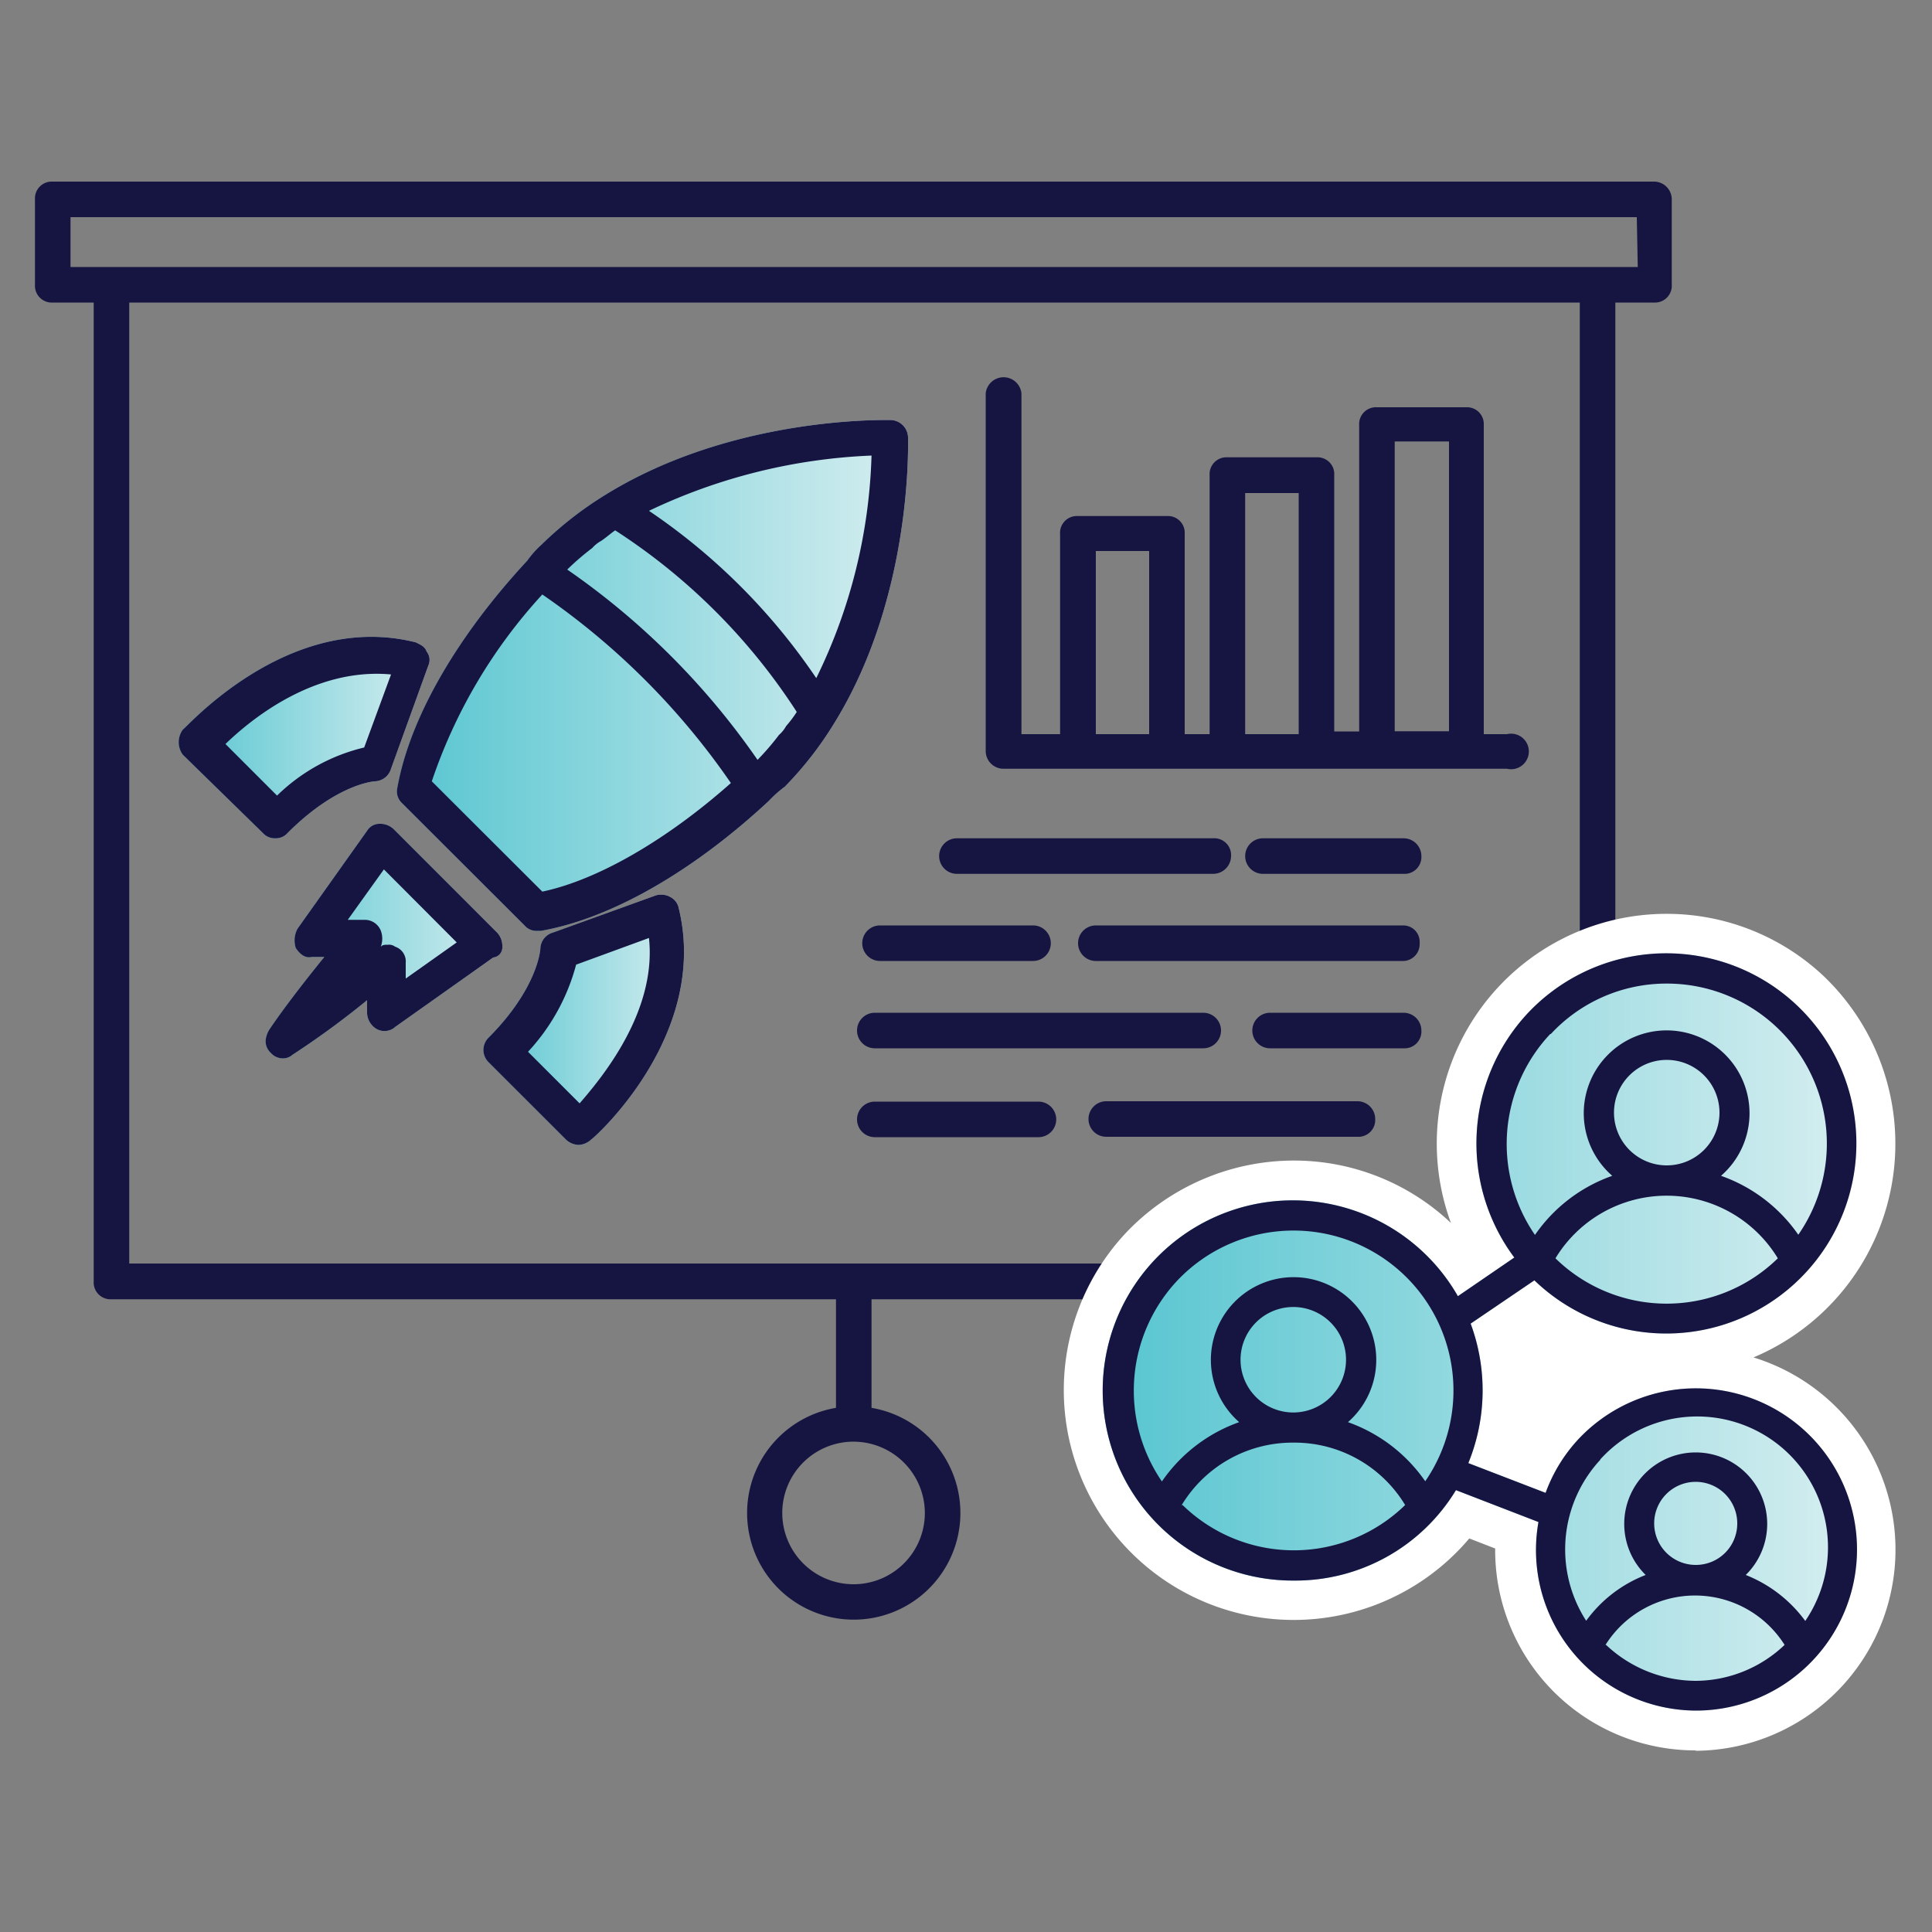 <svg id="Layer_1" data-name="Layer 1" xmlns="http://www.w3.org/2000/svg" xmlns:xlink="http://www.w3.org/1999/xlink" viewBox="0 0 100 100"><rect x="0" y="0" width="100" height="100" fill="#808080" stroke="none"/><defs><style>.cls-1{fill:url(#linear-gradient);}.cls-2{fill:url(#linear-gradient-2);}.cls-3{fill:url(#linear-gradient-3);}.cls-4{fill:url(#linear-gradient-4);}.cls-5{fill:#161542;}.cls-6{fill:#fff;}.cls-7{fill:url(#linear-gradient-5);}</style><linearGradient id="linear-gradient" x1="20.57" y1="34.96" x2="47.04" y2="34.96" gradientUnits="userSpaceOnUse"><stop offset="0" stop-color="#56c5d0"/><stop offset="1" stop-color="#d6eef0"/></linearGradient><linearGradient id="linear-gradient-2" x1="25.03" y1="52.76" x2="35.36" y2="52.76" xlink:href="#linear-gradient"/><linearGradient id="linear-gradient-3" x1="13.7" y1="48.73" x2="25.95" y2="48.73" xlink:href="#linear-gradient"/><linearGradient id="linear-gradient-4" x1="9.25" y1="38.18" x2="22.23" y2="38.18" xlink:href="#linear-gradient"/><linearGradient id="linear-gradient-5" x1="57.11" y1="68.94" x2="96.11" y2="68.94" xlink:href="#linear-gradient"/></defs><path class="cls-1" d="M20.79,41.55l6.36,6.35a.8.8,0,0,0,.64.28H28c3.69-.65,7.93-3.13,11.8-6.73a6,6,0,0,1,.82-.73,18.27,18.27,0,0,0,2.58-3.32C47.23,30.86,47,23,47,22.66a.92.92,0,0,0-.92-.92c-.37,0-8.2-.18-14.74,3.87a18.74,18.74,0,0,0-3.31,2.58,5.08,5.08,0,0,0-.74.83c-3.59,3.87-6.08,8.1-6.73,11.79A.82.82,0,0,0,20.79,41.55Z"/><path class="cls-2" d="M34.7,46.43a1,1,0,0,0-.74-.09l-5.34,1.93a.89.89,0,0,0-.65.83s-.09,2-2.67,4.6a.89.89,0,0,0,0,1.29l4,4a1,1,0,0,0,.65.27,1,1,0,0,0,.64-.27c.28-.19,6.18-5.53,4.52-12.07A.84.84,0,0,0,34.7,46.43Z"/><path class="cls-3" d="M26,49a1,1,0,0,0-.28-.74l-5.34-5.34a1,1,0,0,0-.74-.28A.75.75,0,0,0,19,43l-3.6,5.07a1.28,1.28,0,0,0-.09,1c.19.28.46.55.83.46h.65c-1.57,1.93-2.49,3.22-2.86,3.78a1.28,1.28,0,0,0-.18.55.82.82,0,0,0,.27.64.83.83,0,0,0,.65.28.72.72,0,0,0,.46-.18A44.39,44.39,0,0,0,19,51.77v.65a1,1,0,0,0,.46.82.83.83,0,0,0,1-.09l5.07-3.59A.52.52,0,0,0,26,49Z"/><path class="cls-4" d="M13.6,43.11a.83.83,0,0,0,.65.28.81.81,0,0,0,.64-.28c2.58-2.58,4.52-2.67,4.52-2.67h0a.9.9,0,0,0,.83-.65l1.93-5.34a.7.7,0,0,0-.09-.73c-.09-.28-.37-.37-.55-.47C15,31.6,9.73,37.58,9.46,37.77a1.1,1.1,0,0,0,0,1.29Z"/><path class="cls-5" d="M85.64,9.4H2.73a.87.87,0,0,0-.92.92v4.42a.87.87,0,0,0,.92.92H4.85V66.33a.87.87,0,0,0,.92.92h37.5v5.62a5.52,5.52,0,1,0,1.84,0V67.25H82.69a.87.87,0,0,0,.92-.92V15.66h2a.87.87,0,0,0,.92-.92V10.32A.92.92,0,0,0,85.64,9.4ZM47.87,78.3a3.69,3.69,0,1,1-3.68-3.68A3.7,3.7,0,0,1,47.87,78.3Zm33.9-12.9H6.69V15.66H81.77Zm3-51.58H3.65V11.24H84.72Z"/><path class="cls-5" d="M51.92,39.79H78A.92.92,0,1,0,78,38H76.8v-16a.87.87,0,0,0-.92-.92H71.27a.87.87,0,0,0-.92.92V37.86H69.06V24.6a.87.87,0,0,0-.92-.93H63.53a.87.87,0,0,0-.92.93V38H61.32V27.64a.87.87,0,0,0-.92-.93H55.79a.87.87,0,0,0-.92.93V38h-2V20.36a.93.93,0,0,0-1.85,0V38.87A.92.92,0,0,0,51.92,39.79ZM72.19,22.85H75v15H72.19Zm-7.74,2.67h2.77V38H64.45Zm-7.73,3h2.76V38H56.72Z"/><path class="cls-5" d="M72.65,43.39H65.37a.92.92,0,1,0,0,1.84h7.28a.87.87,0,0,0,.92-.92A.92.92,0,0,0,72.65,43.39Z"/><path class="cls-5" d="M63.72,44.31a.87.87,0,0,0-.93-.92H49.53a.92.92,0,1,0,0,1.84H62.79A.93.93,0,0,0,63.72,44.31Z"/><path class="cls-5" d="M72.65,47.9H56.72a.92.92,0,1,0,0,1.84H72.56a.87.87,0,0,0,.92-.92A.85.85,0,0,0,72.65,47.9Z"/><path class="cls-5" d="M45.55,49.74h7.92a.92.92,0,0,0,0-1.84H45.55a.92.92,0,0,0,0,1.84Z"/><path class="cls-5" d="M72.65,52.42H65.74a.92.92,0,1,0,0,1.84h6.91a.87.87,0,0,0,.92-.92A.92.92,0,0,0,72.65,52.42Z"/><path class="cls-5" d="M45.28,54.26h17a.92.92,0,0,0,0-1.84h-17a.92.92,0,1,0,0,1.84Z"/><path class="cls-5" d="M70.26,57h-13a.92.92,0,1,0,0,1.84h13a.87.87,0,0,0,.92-.92A.92.92,0,0,0,70.26,57Z"/><path class="cls-5" d="M45.28,58.86h8.47a.92.92,0,0,0,0-1.84H45.28a.92.92,0,1,0,0,1.84Z"/><path class="cls-5" d="M20.79,41.55l6.36,6.35a.8.8,0,0,0,.64.28H28c3.69-.65,7.93-3.13,11.8-6.73a6,6,0,0,1,.82-.73,18.27,18.27,0,0,0,2.58-3.32C47.23,30.86,47,23,47,22.66a.92.92,0,0,0-.92-.92c-.37,0-8.2-.18-14.74,3.87a18.74,18.74,0,0,0-3.31,2.58,5.08,5.08,0,0,0-.74.83c-3.59,3.87-6.08,8.1-6.73,11.79A.82.82,0,0,0,20.79,41.55ZM31.11,28c.27-.18.46-.36.73-.55a31.55,31.55,0,0,1,9.4,9.4,6,6,0,0,1-.55.73,1.7,1.7,0,0,1-.37.46,13.45,13.45,0,0,1-1.11,1.29,38.75,38.75,0,0,0-9.85-9.85,13.45,13.45,0,0,1,1.29-1.11A1.7,1.7,0,0,1,31.11,28Zm11.14,7.1a32.14,32.14,0,0,0-8.66-8.66,29.47,29.47,0,0,1,11.52-2.86A27.92,27.92,0,0,1,42.25,35.1ZM28.07,30.77a37.89,37.89,0,0,1,9.76,9.76c-3.22,2.86-6.82,5-9.76,5.62l-5.72-5.71A27,27,0,0,1,28.07,30.77Z"/><path class="cls-5" d="M13.6,43.11a.83.83,0,0,0,.65.28.81.81,0,0,0,.64-.28c2.58-2.58,4.52-2.67,4.52-2.67h0a.9.9,0,0,0,.83-.65l1.93-5.34a.7.7,0,0,0-.09-.73c-.09-.28-.37-.37-.55-.47C15,31.6,9.73,37.58,9.46,37.77a1.1,1.1,0,0,0,0,1.29Zm6.64-8.2-1.39,3.78a9.64,9.64,0,0,0-4.51,2.49l-2.67-2.67C13,37.22,16.28,34.54,20.24,34.91Z"/><path class="cls-5" d="M34.7,46.43a1,1,0,0,0-.74-.09l-5.34,1.93a.89.89,0,0,0-.65.83s-.09,2-2.67,4.6a.89.89,0,0,0,0,1.29l4,4a1,1,0,0,0,.65.27,1,1,0,0,0,.64-.27c.28-.19,6.18-5.53,4.52-12.07A.84.84,0,0,0,34.7,46.43ZM30,57.11l-2.67-2.67a10.6,10.6,0,0,0,2.49-4.51l3.77-1.38C34,52.32,31.2,55.73,30,57.11Z"/><path class="cls-5" d="M26,49a1,1,0,0,0-.28-.74l-5.34-5.34a1,1,0,0,0-.74-.28A.75.75,0,0,0,19,43l-3.6,5.07a1.28,1.28,0,0,0-.09,1c.19.28.46.55.83.46h.65c-1.57,1.93-2.49,3.22-2.86,3.78a1.28,1.28,0,0,0-.18.55.82.82,0,0,0,.27.64.83.83,0,0,0,.65.28.72.72,0,0,0,.46-.18A44.39,44.39,0,0,0,19,51.77v.65a1,1,0,0,0,.46.82.83.83,0,0,0,1-.09l5.07-3.59A.52.52,0,0,0,26,49Zm-5,1.65v-.82a.8.8,0,0,0-.55-.83.52.52,0,0,0-.37-.1c-.18,0-.27,0-.37.1a1.19,1.19,0,0,0,0-.83.89.89,0,0,0-.83-.56H18L19.87,45l3.77,3.78Z"/><path class="cls-6" d="M87.77,90.6A10.36,10.36,0,0,1,77.39,80.15l-1.34-.52A11.9,11.9,0,1,1,58.27,63.82,12,12,0,0,1,67,60.07,11.83,11.83,0,0,1,75.1,63.3h0a11.89,11.89,0,0,1,11.16-16,11.85,11.85,0,0,1,8.14,3.23,12,12,0,0,1-3.64,19.73,10.41,10.41,0,0,1-3,20.36Z"/><path class="cls-7" d="M87.77,88.54A8.34,8.34,0,1,0,81.7,74.49,8.18,8.18,0,0,0,80,77.27l-4-1.54a9.94,9.94,0,0,0,.12-7.22l3.3-2.24a9.84,9.84,0,1,0-.35-13.82,9.88,9.88,0,0,0-.69,12.64l-2.92,2A9.84,9.84,0,1,0,67,81.81a9.72,9.72,0,0,0,8.36-4.68l4.27,1.65A8.31,8.31,0,0,0,87.77,88.54Z"/><path class="cls-5" d="M87.77,88.54A8.34,8.34,0,1,0,81.7,74.49,8.18,8.18,0,0,0,80,77.27l-4-1.54a9.94,9.94,0,0,0,.12-7.22l3.3-2.24a9.84,9.84,0,1,0-.35-13.82,9.88,9.88,0,0,0-.69,12.64l-2.92,2A9.84,9.84,0,1,0,67,81.81a9.72,9.72,0,0,0,8.36-4.68l4.27,1.65A8.31,8.31,0,0,0,87.77,88.54ZM80.51,65.13a6.73,6.73,0,0,1,11.51,0,8.23,8.23,0,0,1-11.51,0Zm5.76-4.81A2.73,2.73,0,1,1,89,57.6,2.73,2.73,0,0,1,86.27,60.32Zm-6-6.8a8.16,8.16,0,0,1,6-2.61,8.28,8.28,0,0,1,6.81,13,8.16,8.16,0,0,0-4-3.05,4.29,4.29,0,1,0-5.63,0,8.14,8.14,0,0,0-4,3.06A8.31,8.31,0,0,1,80.24,53.52ZM60.92,66.3A8.28,8.28,0,0,1,73.77,76.67a8.2,8.2,0,0,0-4-3.06,4.28,4.28,0,1,0-5.63,0,8.16,8.16,0,0,0-4,3.07A8.33,8.33,0,0,1,60.92,66.3Zm6,6.81h0a2.73,2.73,0,1,1,2.75-2.73,2.73,2.73,0,0,1-2.75,2.73Zm-5.76,4.8a6.71,6.71,0,0,1,5.73-3.24H67a6.69,6.69,0,0,1,5.73,3.23,8.25,8.25,0,0,1-11.52,0Zm21.94,7.23a5.48,5.48,0,0,1,9.27,0A6.71,6.71,0,0,1,87.77,87,6.81,6.81,0,0,1,83.13,85.14ZM87.77,81a2.15,2.15,0,1,1,2.15-2.14A2.14,2.14,0,0,1,87.77,81Zm-4.94-5.46A6.77,6.77,0,0,1,93.44,83.9a7,7,0,0,0-3.08-2.38,3.7,3.7,0,1,0-5.18,0,6.85,6.85,0,0,0-3.08,2.37A6.82,6.82,0,0,1,82.83,75.56Z"/></svg>